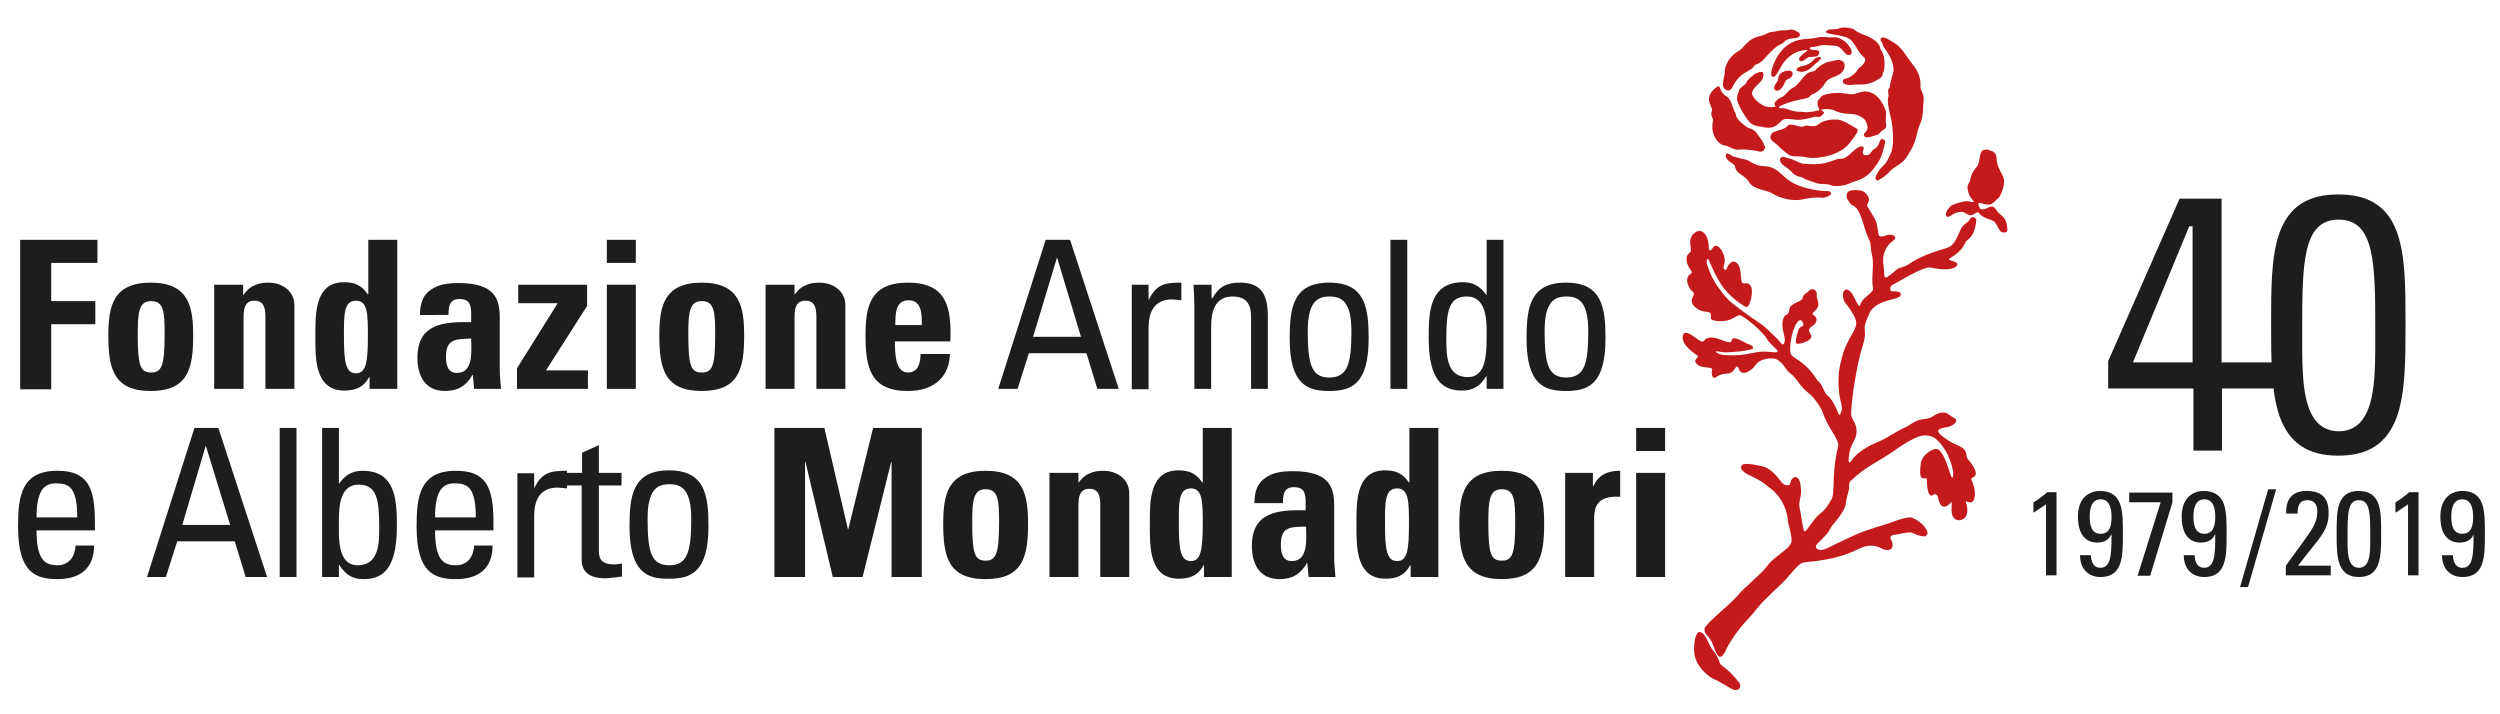 <?xml version="1.0" encoding="utf-8"?>
<!-- Generator: Adobe Illustrator 23.0.1, SVG Export Plug-In . SVG Version: 6.00 Build 0)  -->
<svg version="1.1" id="Livello_1" xmlns="http://www.w3.org/2000/svg" xmlns:xlink="http://www.w3.org/1999/xlink" x="0px" y="0px"
	 viewBox="0 0 595.3 170.1" style="enable-background:new 0 0 595.3 170.1;" xml:space="preserve">
<style type="text/css">
	.st0{fill:#1D1D1B;}
	.st1{fill:#C41A1B;}
</style>
<g>
	<path class="st0" d="M4.8,92.6V57.1h18.4v5.5h-11v9.1h10.5v5.5H12.2v15.5H4.8z"/>
	<path class="st0" d="M25.8,79.9c0-6.8,1-12.6,10.1-12.6c9.1,0,10.1,5.8,10.1,12.6c0,7.8-1.2,13.2-10.1,13.2
		C27,93.1,25.8,87.7,25.8,79.9z M39.2,79.5c0-5.2-0.2-7.8-3.2-7.8c-2.9,0-3.2,2.6-3.2,7.8c0,7.6,0.6,9.2,3.2,9.2
		C38.5,88.7,39.2,87.1,39.2,79.5z"/>
	<path class="st0" d="M57.9,70.3L57.9,70.3c0.8-1.1,1.6-1.9,2.6-2.3c1-0.5,2.1-0.7,3.4-0.7c3.3,0,6.2,2,6.2,5.4v19.9h-6.9V75.5
		c0-2.2-0.4-3.9-2.6-3.9c-2.2,0-2.6,1.7-2.6,3.9v17.1H51V67.8h6.9V70.3z"/>
	<path class="st0" d="M88,92.6v-2.8h-0.1c-1.3,2.4-3.2,3.2-5.9,3.2c-7.2,0-6.9-8-6.9-13.1c0-5-0.2-12.7,6.8-12.7
		c2.5,0,4.2,0.7,5.7,2.9h0.1v-13h6.9v35.5H88z M87.6,80c0-5,0-8.4-2.8-8.4c-3,0-2.9,3.4-2.9,8.4c0,6.2,0.4,8.9,2.9,8.9
		C87.2,88.8,87.6,86.2,87.6,80z"/>
	<path class="st0" d="M119,88c0,1.5,0.2,3.1,0.3,4.6h-6.4l-0.3-3.3h-0.1c-1.5,2.6-3.5,3.8-6.5,3.8c-4.8,0-6.6-3.6-6.6-7.9
		c0-8.2,6.3-8.6,12.8-8.5v-1.9c0-2.1-0.3-3.6-2.8-3.6c-2.4,0-2.6,1.8-2.6,3.8H100c0-3,0.9-4.9,2.6-6c1.6-1.2,3.8-1.6,6.5-1.6
		c8.8,0,9.9,3.8,9.9,8.3V88z M106.2,84.9c0,1.8,0.3,3.9,2.6,3.9c4.1,0,3.4-5.5,3.4-8.2C108.8,80.8,106.2,80.5,106.2,84.9z"/>
	<path class="st0" d="M139.9,72.7L130,88.2h10v4.4h-16.9v-4.9l9.7-15.5h-9.4v-4.4h16.4V72.7z"/>
	<path class="st0" d="M151.4,57.1v5.5h-6.9v-5.5H151.4z M151.4,92.6h-6.9V67.8h6.9V92.6z"/>
	<path class="st0" d="M157,79.9c0-6.8,1-12.6,10.1-12.6c9.1,0,10.1,5.8,10.1,12.6c0,7.8-1.2,13.2-10.1,13.2
		C158.2,93.1,157,87.7,157,79.9z M170.3,79.5c0-5.2-0.2-7.8-3.2-7.8c-2.9,0-3.2,2.6-3.2,7.8c0,7.6,0.6,9.2,3.2,9.2
		S170.3,87.1,170.3,79.5z"/>
	<path class="st0" d="M189.1,70.3L189.1,70.3c0.8-1.1,1.6-1.9,2.6-2.3c1-0.5,2.1-0.7,3.4-0.7c3.3,0,6.2,2,6.2,5.4v19.9h-6.9V75.5
		c0-2.2-0.4-3.9-2.6-3.9c-2.2,0-2.6,1.7-2.6,3.9v17.1h-6.9V67.8h6.9V70.3z"/>
	<path class="st0" d="M213.1,81.3c0,2.9,0.1,7.4,3.1,7.4c2.5,0,3-2.4,3-4.4h7c-0.1,2.7-1,4.9-2.7,6.4c-1.6,1.5-4.1,2.4-7.3,2.4
		c-8.9,0-10.1-5.5-10.1-13.2c0-6.8,1-12.6,10.1-12.6c9.3,0,10.4,6,10.1,14H213.1z M219.5,77.4c0-2.4,0.1-5.9-3.2-5.9
		c-3.2,0-3.1,3.7-3.1,5.9H219.5z"/>
</g>
<g>
	<g>
		<path class="st0" d="M249,57.1h5.8l11.6,35.5h-5.1l-2.6-8.5h-13.7l-2.7,8.5h-4.6L249,57.1z M251.7,61.3L251.7,61.3l-5.7,18.9h11.4
			L251.7,61.3z"/>
		<path class="st0" d="M273.5,71.5L273.5,71.5c1.8-3.8,3.8-4.2,7.8-4.2v4.2c-0.3,0-0.7-0.1-1.1-0.1c-0.3,0-0.7-0.1-1.1-0.1
			c-4.5,0-5.6,3.4-5.6,6.7v14.7h-4V67.8h4V71.5z"/>
		<path class="st0" d="M297.9,92.6V75.4c0-2.7-0.9-4.8-4.4-4.8c-4.4,0-5.1,3.9-5.1,7.3v14.7h-4V73c0-1.7-0.1-3.4-0.2-5.2h4.3V71h0.2
			c1.6-2.8,3.4-3.7,6.6-3.7c5.3,0,6.6,3.2,6.6,8.1v17.2H297.9z"/>
		<path class="st0" d="M307.1,80.6c0-7.3,0.8-13.3,9.4-13.3c8.6,0,9.4,6,9.4,13.3c0,11-4.2,12.5-9.4,12.5
			C311.3,93.1,307.1,91.6,307.1,80.6z M321.8,78.9c0-6.8-2.1-8.3-5.2-8.3c-3.1,0-5.2,1.5-5.2,8.3c0,8.1,1,11,5.2,11
			C320.8,89.8,321.8,86.9,321.8,78.9z"/>
		<path class="st0" d="M335.1,92.6h-4V57.1h4V92.6z"/>
		<path class="st0" d="M354,57.1h4v35.5h-4v-3h-0.1c-1.4,2.3-3.1,3.4-5.7,3.4c-4,0-8-1.6-8-12.5c0-6.2,0.2-13.3,8.2-13.3
			c2.4,0,4.1,1,5.5,3h0.1V57.1z M349.3,70.6c-4.3,0-4.9,3.4-4.9,10.1c0,3.7,0,9.1,5.1,9.1c4.5,0,4.5-5.6,4.5-10.6
			C354,75.9,353.8,70.6,349.3,70.6z"/>
		<path class="st0" d="M363.5,80.6c0-7.3,0.8-13.3,9.4-13.3c8.6,0,9.4,6,9.4,13.3c0,11-4.2,12.5-9.4,12.5
			C367.7,93.1,363.5,91.6,363.5,80.6z M378.2,78.9c0-6.8-2.1-8.3-5.2-8.3c-3.1,0-5.2,1.5-5.2,8.3c0,8.1,1,11,5.2,11
			C377.2,89.8,378.2,86.9,378.2,78.9z"/>
	</g>
	<g>
		<path class="st0" d="M8.7,126.3c0,6.9,1.9,8.3,5,8.3c2.8,0,4.2-2.2,4.3-4.7h4.4c0,5.5-3.4,8-8.7,8c-5.3,0-9.4-1.6-9.4-12.5
			c0-7.3,0.8-13.3,9.4-13.3c7.1,0,8.9,3.9,8.9,12.1v2.1H8.7z M18.4,123.2c0-7.2-2-8.1-5-8.1c-2.6,0-4.7,1.2-4.7,8.1H18.4z"/>
		<path class="st0" d="M46.3,101.9H52l11.6,35.5h-5.1l-2.6-8.5H42.2l-2.7,8.5H35L46.3,101.9z M49,106.1L49,106.1L43.4,125h11.4
			L49,106.1z"/>
		<path class="st0" d="M70.6,137.4h-4v-35.5h4V137.4z"/>
		<path class="st0" d="M80.7,137.4h-4v-35.5h4v13.2h0.1c1.4-2,3.1-3,5.5-3c8,0,8.2,7.1,8.2,13.3c0,10.9-4,12.5-8,12.5
			c-2.6,0-4.3-1.1-5.7-3.4h-0.1V137.4z M85.2,134.6c5.1,0,5.1-5.4,5.1-9.1c0-6.6-0.6-10.1-4.9-10.1c-4.5,0-4.7,5.3-4.7,8.6
			C80.7,127.7,80.2,134.6,85.2,134.6z"/>
		<path class="st0" d="M103.6,126.3c0,6.9,1.9,8.3,5,8.3c2.8,0,4.2-2.2,4.3-4.7h4.4c0,5.5-3.4,8-8.7,8c-5.3,0-9.4-1.6-9.4-12.5
			c0-7.3,0.8-13.3,9.4-13.3c7.1,0,8.9,3.9,8.9,12.1v2.1H103.6z M113.3,123.2c0-7.2-2-8.1-5-8.1c-2.6,0-4.7,1.2-4.7,8.1H113.3z"/>
		<path class="st0" d="M127.2,116.3L127.2,116.3c1.8-3.8,3.8-4.2,7.8-4.2v4.2c-0.3,0-0.7-0.1-1.1-0.1c-0.3,0-0.7-0.1-1.1-0.1
			c-4.5,0-5.6,3.4-5.6,6.7v14.7h-4v-24.8h4V116.3z"/>
		<path class="st0" d="M138.6,112.6v-4.8l4-1.8v6.6h5.4v3h-5.4v15.2c0,1.6,0,3.6,3.7,3.6c0.3,0,0.9-0.1,1.8-0.2v3.1
			c-1.3,0.1-2.7,0.4-4,0.4c-3.8,0-5.6-1.6-5.6-4.4v-17.7h-4.1v-3H138.6z"/>
		<path class="st0" d="M149.9,125.3c0-7.3,0.8-13.3,9.4-13.3s9.4,6,9.4,13.3c0,11-4.2,12.5-9.4,12.5
			C154.1,137.9,149.9,136.3,149.9,125.3z M164.6,123.6c0-6.8-2.1-8.3-5.2-8.3c-3.1,0-5.2,1.5-5.2,8.3c0,8.1,1,11,5.2,11
			C163.5,134.6,164.6,131.7,164.6,123.6z"/>
	</g>
</g>
<g>
	<path class="st0" d="M184.4,137.4v-35.5h11.9l5.6,24.1h0.1l5.9-24.1h11.6v35.5h-7.2V110h-0.1l-6.8,27.4h-7.1l-6.5-27.4h-0.1v27.4
		H184.4z"/>
	<path class="st0" d="M224.6,124.7c0-6.8,1-12.6,10.1-12.6c9.1,0,10.1,5.8,10.1,12.6c0,7.8-1.2,13.2-10.1,13.2
		C225.7,137.9,224.6,132.4,224.6,124.7z M237.9,124.3c0-5.2-0.2-7.8-3.2-7.8c-2.9,0-3.2,2.6-3.2,7.8c0,7.6,0.6,9.2,3.2,9.2
		C237.2,133.5,237.9,131.8,237.9,124.3z"/>
	<path class="st0" d="M256.7,115.1L256.7,115.1c0.8-1.1,1.6-1.9,2.6-2.3c1-0.5,2.1-0.7,3.4-0.7c3.3,0,6.2,2,6.2,5.4v19.9h-6.9v-17.1
		c0-2.2-0.4-3.9-2.6-3.9c-2.2,0-2.6,1.7-2.6,3.9v17.1h-6.9v-24.8h6.9V115.1z"/>
	<path class="st0" d="M286.7,137.4v-2.8h-0.1c-1.3,2.4-3.2,3.2-5.9,3.2c-7.2,0-6.9-8-6.9-13.1c0-5-0.2-12.7,6.8-12.7
		c2.5,0,4.2,0.7,5.7,2.9h0.1v-13h6.9v35.5H286.7z M286.4,124.7c0-5,0-8.4-2.8-8.4c-3,0-2.9,3.4-2.9,8.4c0,6.2,0.4,8.9,2.9,8.9
		C285.9,133.6,286.4,131,286.4,124.7z"/>
	<path class="st0" d="M317.7,132.8c0,1.5,0.2,3.1,0.3,4.6h-6.4l-0.3-3.3h-0.1c-1.5,2.6-3.5,3.8-6.5,3.8c-4.8,0-6.6-3.6-6.6-7.9
		c0-8.2,6.3-8.6,12.8-8.5v-1.9c0-2.1-0.3-3.6-2.8-3.6c-2.4,0-2.6,1.8-2.6,3.8h-6.8c0-3,0.9-4.9,2.6-6c1.6-1.2,3.8-1.6,6.5-1.6
		c8.8,0,9.9,3.8,9.9,8.3V132.8z M305,129.7c0,1.8,0.3,3.9,2.6,3.9c4.1,0,3.4-5.5,3.4-8.2C307.5,125.5,305,125.2,305,129.7z"/>
	<path class="st0" d="M335.9,137.4v-2.8h-0.1c-1.3,2.4-3.2,3.2-5.9,3.2c-7.2,0-6.9-8-6.9-13.1c0-5-0.2-12.7,6.8-12.7
		c2.5,0,4.2,0.7,5.7,2.9h0.1v-13h6.9v35.5H335.9z M335.5,124.7c0-5,0-8.4-2.8-8.4c-3,0-2.9,3.4-2.9,8.4c0,6.2,0.4,8.9,2.9,8.9
		C335.1,133.6,335.5,131,335.5,124.7z"/>
	<path class="st0" d="M347.5,124.7c0-6.8,1-12.6,10.1-12.6c9.1,0,10.1,5.8,10.1,12.6c0,7.8-1.2,13.2-10.1,13.2
		C348.7,137.9,347.5,132.4,347.5,124.7z M360.8,124.3c0-5.2-0.2-7.8-3.2-7.8c-2.9,0-3.2,2.6-3.2,7.8c0,7.6,0.6,9.2,3.2,9.2
		C360.2,133.5,360.8,131.8,360.8,124.3z"/>
	<path class="st0" d="M379.3,112.6v3.2h0.1c1.3-2.9,3.6-3.7,6.4-3.7v6.2c-6.1-0.4-6.2,3.1-6.2,5.6v13.5h-6.9v-24.8H379.3z"/>
</g>
<g>
	<path class="st0" d="M396.5,101.9v5.5h-6.9v-5.5H396.5z M396.5,137.4h-6.9v-24.8h6.9V137.4z"/>
</g>
<g>
	<defs>
		<path id="SVGID_1_" d="M399.8,137.4"/>
	</defs>
	<clipPath id="SVGID_2_">
		<use xlink:href="#SVGID_1_"  style="overflow:visible;"/>
	</clipPath>
</g>
<g>
	<g>
		<path class="st1" d="M409,20.6c-0.6,0.3-2.8,1.9-1.8,4.2c0.7,1.5,0.4,1.4,0.3,2.2c-0.1,0.7,0.5,1.2,0.4,1.7
			c-0.8,3.7,1.6,5.8,2.6,5.9c1.6,0.2,2.1,1.3,4,1c0.8-0.1,3.6,0.2,4.5,0.5c0.6,0.2,1.2-0.4,1.3-0.9c0.1-0.5-0.3-0.5-0.3-0.8
			c0-0.6-1-1.6-1.4-2.3c-1.1-1.7-2.1-1.4-2.6-1.8c-3.3-2.4-2.3-2.8-2.9-3.6c-0.4-0.5-0.7-2.9-1.9-3.7C409.3,22,409.8,20.2,409,20.6z
			"/>
		<path class="st1" d="M411,36.8c-0.5,1.3,2,2.2,2.1,2.7c0.3,2.1,2.3,2,3.4,3.9c1.1,1.8,4.1,1.8,5.4,2.6c2.4,1.5,5.4,1.9,7.2,1.5
			c1.6-0.4,3.9-0.6,4.8-0.4c0.5,0.1,2.1-0.6,2.1-0.9c0.1-0.3-0.3-0.8-0.8-0.7c-1,0.1-5.3-0.4-8-1.8c-2.8-1.5-2.9-2.7-5.1-3.7
			c-1-0.5-2.6-0.4-3.3-0.6c-1.8-0.5-2.2-1.2-3.1-1.4c-0.8-0.2-1.5-0.3-2.9-0.7C412.1,37,411.2,36.1,411,36.8z"/>
		<path class="st1" d="M410.7,21.2c0.4,0.3,0.8,0.4,1.1,0.3c0.2-0.1,0.5-0.2,0.8-0.9c1.9-3.8,4.4-3.4,5.2-5.1c0,0,1.3-0.3,2.4-1.6
			c3.6-4.1,3.7-2.9,4.6-3.9c1.2-1.4,3.6-0.4,3.8-1.7c0.1-0.4-0.4-0.6-0.9-0.9c-1.2-0.7-1.7-0.2-2.2-0.2c-0.6,0-1.6,0-2.3,0.2
			c-0.7,0.2-1.8,0.1-2.7,0.7c-0.8,0.5-2.5,0.5-3.9,1.6c-0.7,0.6-1.7,1.7-2,2c-0.5,0.5-1.6,0.8-2.8,2.4c-0.5,0.7-0.9,1.7-1,2.1
			c-0.1,0.5-0.1,1.8-0.3,2.3C410.3,19.2,410,20.7,410.7,21.2z"/>
		<path class="st1" d="M419.7,17.2c0.4,0.3,0.2,1.3-0.2,1.9c-0.4,0.7-2.3,2-2.3,3.1c0,1.1,2,2.8,3.4,3.2c0.7,0.2,2.1,0.1,2.2,0
			c0.1-0.1-0.4-0.3-0.2-0.9c0.2-0.5,1.1-1.2,1.7-1.4c0.8-0.2,1.4-1.7,3-2.4c0.6-0.3,2-2.3,2.8-3c1-0.9,1.8-0.5,2.2-1
			c1.1-1.3,2.9-2.1,3.8-2.1c0.3,0,1-0.4,1.9-0.3c1.3,0.1,1.3,1.3,1.2,1.8c-0.7,2.5-3.5,1.8-4.6,3.7c-1.6,2.6-3.3,2.5-3.6,3.1
			c-0.4,0.8-3.3,0.6-6.6,2.1c-0.4,0.2-0.8,0.3-0.8,0.6c0,0.3,0.6,0.1,1.3,0.2c0.6,0.1,2.2,0.8,3.3,0.8c0.5,0,0.8,0,1.5,0.1
			c0.7,0.1,1.3-0.1,1.8-0.1c0.6,0,0.9-0.3,1.6-0.3c0.5,0-0.3-0.6-0.3-1.6c-0.1-1,0.4-0.9,0.8-1.6c0.3-0.6,3.1-1.4,6.7-0.7
			c1.6,0.3,2.6-0.8,4.2-0.6c2.7,0.3,4,3.1,4.5,4.5c0.3,0.7-0.1,2.4,0.1,3.1c0.2,0.6,0,1.2-0.6,1.5c-0.8,0.4-1.1,1.3-1.8,1.3
			c-0.4,0-2.6,1.2-2.9-0.1c-0.1-0.3,1.1-1,0.9-1.9c-0.1-0.7-0.4-1.6-1.1-2.1c-2.6-1.7-3.7-0.4-6.6-1.7c-1.2-0.6-2.8-0.5-3.2-0.3
			c-0.4,0.2,0.9,0.6,0.5,0.9c-1,0.9-0.6,0.9-1.9,0.8c-0.7,0-1.6,0.5-3.7,0.7c-1.4,0.2-3.2-0.5-4.1,0c-0.9,0.4-1.5,2.4-4.6,1.8
			c-0.8-0.2-1.7-0.1-2.9-0.8c-1-0.6-3.2-4.4-3.4-5.5c-0.3-1.1,0.3-1.8,0.4-2.5c0-0.5,1.7-1.4,1.8-1.9c0.1-0.4,0.9-1.2,1.5-1.6
			C417.8,17.5,419.3,16.9,419.7,17.2z"/>
		<path class="st1" d="M434.8,7.5c-0.4,0.7,3.7,0.7,5.3,1.6c1.8,1,1.9,3,3.9,4.7c0.5,0.5-0.3,1.7-1.2,2.3c-0.8,0.6-0.3,1-2.4,2.3
			c-0.8,0.5-1.6,0.1-1.6,1.1c0,0.5,1.2,0.9,2.4,0.7c1.7-0.3,3.2,0.5,6.2-1.4c1.3-0.9,0.7-1.1,1-1.5c0.4-0.5,0.7-3.8-0.5-5.4
			c-0.4-0.5,0.1-1-1.5-2.3c-1.7-1.3-3.4-1.3-4.8-2.5c-0.5-0.5-3-0.7-3.5-0.4C436.9,7.3,435.4,6.6,434.8,7.5z"/>
		<path class="st1" d="M447.8,9.4c-0.1,0.4,0.6,0.8,0.5,1.1c-0.1,0.8,2.3,2.6,2.6,5.9c0.1,0.9-0.7,2.3-0.9,4.3
			c-0.1,0.5-0.6,0.1-0.3,2c0.1,0.5-0.7,0.4,0.5,5.1c0.6,2.3,1,7.5-0.2,9.2c-0.2,0.3-0.5,1.5-1.5,2.4c-1.2,1.1-1.8,2.4-1.9,2.8
			c-0.1,0.3,0.2,1,0.7,0.7c0.6-0.3,1.9-1.1,2.7-2.1c1.2-1.3,3-1.7,4-3.4c0.7-1.2,1.9-2.6,2.5-5.7c0.4-2,1.3-2.7,1.4-5.4
			c0-1.6,0.3-2.5,0.1-3.5c-0.2-1-0.7-1.2-0.7-2.3c0.2-2.8-1.5-4.7-2.1-5.5c-1.4-1.8-2.4-3.7-4-4.7C450.2,9.7,448,8.1,447.8,9.4z"/>
		<path class="st1" d="M423.9,37.8c-0.4,1.3,1.9,2.1,2.8,3.2c1,1.2,2.4,1.1,2.7,1.4c0.3,0.3,2.3,0.9,3.1,1.2
			c1.3,0.4,2.6,0.1,3.2,0.4c1.1,0.6,3.6,0.3,5.1-0.5c0.9-0.5,3-0.5,4.9-2.8c2.1-2.6,2.4-3.3,3.2-6.8c0.1-0.4-0.5-1.1-1.1-0.6
			c-0.3,0.2-0.2,1.4-1.5,2.2c-0.7,0.4-0.7,1-1.3,1.3c-0.7,0.3-1.2,0.2-1.4-0.2c-0.2-0.5,0.4-1.3,0.1-1.6c-0.3-0.3-1.1-0.2-2.3,0.9
			c-3,2.9-2.7,1.4-4.5,2.2c-3.3,1.3-5.1,1-7.3,0.9c-1,0-2.6-1.2-3.8-1.3C425.4,37.6,424.2,36.9,423.9,37.8z"/>
		<path class="st1" d="M439.8,46.1c-0.3,1.1,0.2,1.4,0.6,2.1c0.4,0.7,0.8,0.6,1.5,1.2c1,0.9,2,4.4,2.1,4.9c0.3,1.1,1,2.6,1.3,3.3
			c0.2,0.7,0.2,2.1,0.4,2.9c0.7,2.5-0.2,5.5,0.3,8.2c0.2,1-2.6,2.1-3.1,4c-0.2,0.9-1.5-2.3-1.9-2.8c-1.5-2-2.6-0.6-2,1.5
			c0.2,0.8,3.2,3.7,3,5.8c-0.1,0.6-0.5,1.6-1.1,2.6c-0.6,0.9-1.7,3.1-2.1,4.6c-0.4,1.5-0.9,3.2-1,5.3c-0.1,2,0.1,4.3,0.4,5.4
			c0.3,1.1,0.5,2.1,0.3,2.7c-0.2,0.7-0.4,1.5-0.8,0.5c-0.4-1-1.4-3.3-2.6-4.2c-0.7-0.5-1.2-2.5-1.9-3.1c-1-0.8-1.3-2.5-4.5-4.9
			c-0.9-0.7-2.3-1.2-2.4-2.3c-0.2-1.8,0.5-5.6,1.7-7.1c1-1.3,1.6,0.6,1.4,0.8c-0.2,0.2-0.9,0.4-1.1,0.9c-0.4,1-0.7,2.6-0.7,3.1
			c-0.1,0.9,3.4-0.1,3.7-1.2c0.2-0.6-0.7-1.2-0.5-1.9c0.2-0.7,1.4-0.8,1.7-1.9c0.4-1.5-1.5-1.4-0.7-2.1c0.4-0.4,1.1-1,1.2-1.8
			c0.1-0.7-0.5-1.7-0.4-2.4c0.2-1.3-1.2-1.6-1.7-1.1c-0.4,0.5-1.5,1-1.6,1.7c-0.1,1.2-3,1.2-3.2,2.8c-0.3,2.2-1.2,0.6-1.6,2.8
			c-0.4,2.3,1,4.2,0.3,5.4c-0.4,0.7-0.7-0.3-2.1-1.6c-1.4-1.3-2.2-2.3-3.6-3.2c-3.3-2.2-6.9-4.9-7.7-5.8c-2-2.2-3.8-4.6-4.9-8.2
			c-0.4-1.3,0.2-1.6,0.4-1.1c1.1,2.6,2,4.4,3,5.9c2,3.1,5.5,5.2,5.9,5.3c1,0.1,1.7-3.7,1.2-4.8c-0.8-1.6-1.9-0.3-2.2-1.1
			c-0.5-1.1,0.1-4.3-1.8-4.9c-0.5-0.2-1.4,0.5-1.8,1.6c-0.3,0.8-1.1,0.1-0.7-0.7c0.9-2.3-1.6-6.1-2.7-4.1c-0.4,0.7-0.9,0.7-0.9,0
			c0-3.3-1.7-4.9-3.3-3.7c-2.1,1.5-0.5,4-1.1,4.6c-0.4,0.4-1,0.8-0.9,1.9c0.2,2.2,1.9,2.8,1,3.3c-1.8,1.1-0.3,3.7,0.4,4.2
			c1.3,0.9-1.5,1.8,0.7,3.8c1.4,1.3,3.2,0.9,3.5,1.3c0.7,0.8-0.7,1.6,1.4,1.9c4,0.5,4.7-1.6,5.8-1.3c0.8,0.2,5.1,3.5,6.4,5.7
			c0.6,1.1,2.7,2.6,2.5,2.9c-0.2,0.3-0.9,0.2-1.7,0.1c-3.5-0.4-4.5,0.7-8.5,0.8c-1.7,0-3.4,0.1-4.4-0.7c-0.7-0.6,1.3,0.1,2.6,0
			c2.7-0.2,2.9-0.1,5.7-0.7c0.9-0.2,0.3-1-0.5-1.2c-0.6-0.1-1.9-1.1-3.2-1.4c-1.4-0.3-0.6,1.1-1.6,0.9c-1.5-0.2-3.7-1.8-5.5-0.8
			c-0.5,0.3-0.4,0.9-1.3,0.5c-0.9-0.4-3.8-3.3-4.2-1.2c-0.4,2.2,3,4.3,3.4,4.6c1,0.6-1.8,1,0.5,2.5c0.8,0.5,3.3,0.3,3.1,0.9
			c-0.2,0.5-0.2,2.7,1.1,1.7c1.7-1.2,3-0.2,4-1.5c0.4-0.5,0.8-1.5,1.2-0.5c0.7,2.3,3.2,0.4,3.9-0.6c1.3-2,4.3-1.9,5-1.6
			c1.9,0.9,2.1,2.4,3.3,3.3c2.1,1.7,2.1,3,4.7,5c1,0.8,2.7,3.1,3.2,4.6c1.1,3.4,4,6.4,3.6,7.9c-1.7,6.9-0.6,11.3-1.7,12.8
			c-0.5,0.8-1.1,2.1-2.7,3.3c-1.5,1.1-3.4,4.8-3.7,4c-0.5-1.3-0.7-3.9-1-5.1c-0.6-2.4,0.7-2.4,0.1-6.1c-0.4-2.3-2.1-1.9-2.4-0.1
			c-0.1,0.8-1.5,0.5-2.1-0.3c-1.2-1.6-2.7-3.4-4.7-3.8c-1.7-0.3-4.7-1.1-4.9,0.1c-0.2,0.7,0.7,1.4,1.6,1.9c4.1,1.9,3.8,2.2,4.6,2.7
			c4,2.7,4.8,6.6,4.9,8c0,1,1.3,4.5,0.8,5.6c-0.8,1.8-3.9,3-5.8,5.6c-1.4,1.9-4.9,4.5-7.1,7.1c-1.9,2.2-6.2,5.4-7.6,7.4
			c-0.2,0.3-0.2,1.3,0.4,1.8c1.7,1.5,1.9,4.5,2.9,5.1c0.9,0.5,1.6-1.4,2-2.2c2.8-5,5.5-7,7-9.1c2.1-2.7,5.7-5.5,7.7-7.9
			c1.7-2,2.6-3.1,3.7-3.2c7.8-0.7,10.8-2.2,13.1-3.3c3.4-1.5,5,0,5.7,0.2c2.6,0.8,2.3-1.4,1.9-2.1c-0.4-0.6-0.4-1.2,0.5-1.3
			c0.9-0.1,3.7-0.9,4.5-0.5c0.7,0.4,2.7,1.1,3.2,0.7c1.3-0.8-1-3.4-3.2-4.3c-1-0.4-3.7,0.6-4.5,0.9c-3.2,1.2-5.6,1.6-9.2,3.2
			c-1.5,0.7-4.2,1.9-6.5,3.1c-1,0.5-2.1,0.6-2.5,0.2c-0.5-0.3-0.3-0.9,0-1.2c3.7-3.5,2.6-3.2,3.7-4.5c3.1-3.6,3.1-4.7,3.2-5.7
			c0.1-1,0.8-2.6,0.7-3.3c0-0.7,0-1.2,0.4-1.5c3.5-3.4,7-4.8,10.4-7.2c2.3-1.7,5.6-3.6,6.9-3.6c0.4,0,1.9-0.2,3.2,1
			c3,2.8,4,7.2,3.9,8.4c-0.2,2-0.9-1.1-1.4-2.3c-0.4-1.2-1.5-4-2.7-3.9c-1.1,0.1-3.3,1.4-3.6,3.4c-0.8,5.4,1.4,2.9,1.4,3.8
			c0.1,4.2,1,4.2,1.6,3.7c0.4-0.3,1,0,1.1,0.7c0.6,3.4,2.5,1.9,2.9,1.3c0.5-0.8,0.3,0.7,0.3,1.6c0,3.3,2.9,2.8,3.5,1.4
			c0.9-2.2-0.9-3.9,0.4-3.3c0.6,0.3,1.3,0.1,1.5-0.7c0.7-2.9-1.2-4.7-0.5-5c0.6-0.3,1.3-0.7,0.6-2.1c-0.7-1.6-1.7-2.2-1.9-2.9
			c-0.1-0.4,0.2-1.8-2-2.7c-1.6-0.6-4.6-2.5-4.8-3.4c-0.1-0.5,1-0.8,1.6-0.9c2-0.2,2.9-1.3,2.7-1.8c-0.2-0.5-1.1-0.7-1.9-1.4
			c-0.8-0.7-2.4-0.3-3.3,0.3c-1.7,1.3-2.8,0.5-4.8,1.6c-0.9,0.5-1.5,1-2,1.2c-2.7,1.2-3.9,2.4-7,3.7c-4.3,1.8-5.7,3.9-5.9,4.3
			c-0.2,0.4-0.8,0.8-0.7-0.3c0.1-4.3,2.6-4.6,1.7-8c-0.3-1.1-1.1-1.8-1.1-2.8c0-2,0.6-7.8,2.2-14.4c0.2-0.7,1.1-3.4,1.1-4.6
			c0-0.6-0.2-1.5,0-2.3c0.2-0.7,1.1-3.1,1.6-3.6c2.5-2.7,6.7-2.2,6.9-3.5c0.2-1.2-2.3-0.6-2.4-1c-0.2-0.5-0.2-1.1,0.7-1.5
			c0.9-0.4,7-4.3,8.8-4c2.6,0.6,5.5,0.7,6.3-0.5c0.6-1-2-1-1.9-1.5c0.1-0.3,2.9-1.4,3.9-4c0.3-0.7,2.2-0.9,2.6-5.3
			c0-0.5-1.1-1.2-1.6-0.1c-0.4,0.8-1.6,1.1-2.1,2.3c-1.3,2.8-1.6,4-3.8,4.6c-4.8,1.4-6.8,2.5-8.9,3.9c-0.9,0.6-2,0.5-2.8,1.3
			c-0.9,0.8-1.7,1.4-2.1,1.6c-0.9,0.4-0.5-1-0.8-2.8c-0.3-1.8,0-4.2,2.3-5.9c1.4-1-0.4-1.7-1.5-1.3c-1.3,0.5-1.9,0.4-2-0.2
			c-0.1-0.6-0.3-2.3-0.6-3.1c-0.3-0.8-2-3.4-2.1-3.7c-0.2-0.5,1.4-1.4-0.5-3.1C443.8,45.2,440.1,44.8,439.8,46.1z"/>
		<path class="st1" d="M472,35.9c-0.7,0.7-0.5,2.5-1.1,3.5c-0.5,0.9-1.4,1.5-1.7,3.2c-0.2,1.4-1.2,1-0.4,3.5c0.4,1.3,1.6,1.9,1.1,2
			c-0.5,0.1-1.3-0.4-2.4-0.1c-1.2,0.3-1.9,0.5-2.6,0.8c-0.8,0.4-2,2.2-1.4,2.7c0.6,0.5,1.1-0.4,2.2-0.8c1.1-0.4,1.8-0.3,2.4,0.1
			c0.6,0.4,1,0.6,1.7,0.3c0.7-0.3,1-1,1.6-0.2c0.8,1.1,2.8,1.3,3.5,1.9c0.7,0.6,1.1,2.3,1.8,2.5c0.9,0.2,1.3,0,1.3-0.8
			c-0.1-0.8-0.2-2.4-1.5-3.3c-1.3-0.9-1.3-2.2-2.5-2c-0.4,0.1-0.9,0.5-1.6,0.6c-0.7,0.1-0.9,0.1-1.2-0.7c-0.2-0.9-0.1-0.8,0.6-0.7
			c0.7,0.2,2.1,0.6,2.7,0c0.6-0.6,0.9-0.8,1.4-1.3c0.5-0.5,1.4-2.7,1.3-4c-0.1-1.3-0.7-1.8-1.3-3.2c-0.6-1.4-0.3-1.9-0.6-2.9
			c-0.3-0.9-1.1-1.1-1.6-1.2C473.3,35.4,472.2,35.7,472,35.9z"/>
		<path class="st1" d="M404.8,150.5c-1.1-0.2-1.5,2.9-1.4,4.6c0.2,3.8,3.9,6.3,4.7,6.6c1.9,0.8,4,2.4,5,2.6c1.4,0.2,1.5-1.2,1-1.8
			c-0.7-0.8-1.9-2.5-4.2-4.1c-0.6-0.4-0.5-1.8-1.9-3.4C406.8,153.7,406.3,150.8,404.8,150.5z"/>
	</g>
	<path class="st1" d="M422.4,15.1c-0.4,0.9-1.1,3.2-0.2,3.2c0.8,0,1.3-1.6,2.2-2.9c0.9-1.5,2.7-3.1,4.9-3.4c0.9-0.2,1.4-0.1,0.9,0.2
		c-0.5,0.3-2,1.5-1.8,2c0.5,1.1,1.8-0.5,2.3-0.6c0.8-0.1,2,0,2.3-0.5c0.5-1,0.1-1.1-1-1.2c-1.8-0.1-1-0.8-0.3-0.7
		c0.9,0,1.7-0.7,3.7-0.4c2,0.2,2.2-0.3,4,1.9c0.6,0.8,2.1,0.5,1.3-1.1c-0.9-1.8-2.9-3-4.5-2.7c-0.9,0.1-2-0.3-3.3,0
		c-1,0.3-2,0.3-3.1,0.4C427.3,9.5,424.3,10.6,422.4,15.1z"/>
	<path class="st1" d="M431.9,14.2c-0.5,0.7-1.7,1.4-2.6,1.5c-0.9,0.1-2.3,0.9-1,1.3c0.9,0.3,2.2-0.1,3.1-1c0.9-0.9,2.5-2,2.2-2.3
		C433.4,13.4,432.4,13.6,431.9,14.2z"/>
	<path class="st1" d="M423.9,17.6c-0.7,0.8-0.3,1.5-0.9,2.1c-0.9,1.1-0.5,2,0.2,1.9c1.7-0.4,1.6-2.4,2.4-2.7c1.2-0.4,1.6-1.5,1-1.9
		C426.1,16.6,424.5,16.9,423.9,17.6z"/>
	<path class="st1" d="M421.7,32.1c-0.6,1.2,0.9,1.8,1.6,2.5c0.7,0.8,2,1.8,2.7,2.3c0.7,0.5,2.6,0.2,3.8,0.5c1.8,0.5,5.5,0.1,8.1-1.3
		c1.9-1,2.5-2,3.1-2.8c0.6-0.8,1.9-2.3,1.1-2.7c-1.2-0.6-2.9-1.9-4.4-2.1c-1.5-0.2-3.7,0.2-4.7,1.1c-1,1-2.8,0-3.3,0.4
		c-0.9,0.7-3.2-1-4.1,0C424.7,31.2,422.2,30.9,421.7,32.1z"/>
</g>
<g>
	<g>
		<g>
			<path class="st0" d="M489.8,137h-2.6v-16.9l-3,2v-2.5c0.7-0.3,2.5-1.7,3.3-2.4h2.2V137z"/>
		</g>
		<g>
			<path class="st0" d="M505.5,127.2c0,5.2,0,10.2-5.3,10.2c-3,0-4.9-2-4.9-5.2h2.6c0,1.5,0.6,3,2.2,3c2.5,0,2.7-2.8,2.7-7.9h-0.1
				c-0.6,1.4-1.9,1.9-3.4,1.9c-1.6,0-4.5-0.8-4.5-6.2c0-4.4,2.6-6.1,5.3-6.1C505.6,117,505.5,121.9,505.5,127.2z M497.6,123
				c0,2,0.4,4.1,2.6,4.1c2.3,0,2.6-2.1,2.6-4.1c0-1.8-0.4-4.1-2.6-4.1C498,118.9,497.6,121.2,497.6,123z"/>
		</g>
		<g>
			<path class="st0" d="M507.1,117.3h10.2v2.3l-5.3,17.5h-3l5.5-17.5h-7.5V117.3z"/>
		</g>
		<g>
			<path class="st0" d="M530.2,127.2c0,5.2,0,10.2-5.3,10.2c-3,0-4.9-2-4.9-5.2h2.6c0,1.5,0.6,3,2.2,3c2.5,0,2.7-2.8,2.7-7.9h-0.1
				c-0.6,1.4-1.9,1.9-3.4,1.9c-1.6,0-4.5-0.8-4.5-6.2c0-4.4,2.6-6.1,5.3-6.1C530.3,117,530.2,121.9,530.2,127.2z M522.3,123
				c0,2,0.4,4.1,2.6,4.1s2.6-2.1,2.6-4.1c0-1.8-0.4-4.1-2.6-4.1C522.7,118.9,522.3,121.2,522.3,123z"/>
		</g>
		<g>
			<path class="st0" d="M544.3,137v-2.3c5.8-8.1,7.5-9.6,7.5-13c0-1.6-0.8-2.6-2.4-2.6c-2,0-2.3,1.6-2.3,3.2h-2.7
				c-0.2-3.3,1.4-5.4,4.8-5.4c3.6,0,5.3,1.6,5.3,5.2c0,4.4-2.2,5.9-7.3,12.6h7.8v2.3H544.3z"/>
		</g>
		<g>
			<path class="st0" d="M567,127.2c0,5.2,0,10.2-5.3,10.2c-5.3,0-5.3-5.1-5.3-10.2c0-5.3-0.1-10.3,5.3-10.3
				C567.1,117,567,121.9,567,127.2z M559,127.7c0,3.3-0.2,7.5,2.7,7.5c2.9,0,2.7-4.2,2.7-7.5c0-5.3,0-8.6-2.7-8.6
				C559,119.1,559,122.4,559,127.7z"/>
		</g>
		<g>
			<path class="st0" d="M576,137h-2.6v-16.9l-3,2v-2.5c0.7-0.3,2.5-1.7,3.3-2.4h2.2V137z"/>
		</g>
		<g>
			<path class="st0" d="M591.7,127.2c0,5.2,0,10.2-5.3,10.2c-3,0-4.9-2-4.9-5.2h2.6c0,1.5,0.6,3,2.2,3c2.5,0,2.7-2.8,2.7-7.9H589
				c-0.6,1.4-1.9,1.9-3.4,1.9c-1.6,0-4.5-0.8-4.5-6.2c0-4.4,2.6-6.1,5.3-6.1C591.8,117,591.7,121.9,591.7,127.2z M583.7,123
				c0,2,0.4,4.1,2.6,4.1c2.3,0,2.6-2.1,2.6-4.1c0-1.8-0.4-4.1-2.6-4.1C584.1,118.9,583.7,121.2,583.7,123z"/>
		</g>
	</g>
	<g>
		<path class="st0" d="M535.3,139.8h-1.9l6.7-23.3h1.9L535.3,139.8z"/>
	</g>
	<g>
		<path class="st0" d="M541.4,86.3h-12.4v-39h-10l-17,38.7v6.5h20.3v14.8h6.8V92.5h12.4V86.3z M522.2,86.3h-14.3l0.2-0.5l13.2-31.9
			h0.8V86.3z"/>
	</g>
	<g>
		<g>
			<path class="st0" d="M556.8,46.3c-7.3,0-11.7,2.9-14,9.1c-2,5.6-2,13.3-2,21.3v1c0,7.7,0,15.6,2,21.4c2.3,6.4,6.7,9.4,14,9.4
				c7.3,0,11.7-3,14-9.4c2-5.8,2-13.7,2-21.4v-1c0-8.1,0-15.7-2-21.3C568.6,49.2,564.1,46.3,556.8,46.3z M561.9,100.7
				c-1.3,1.3-3,2-5,2s-3.7-0.7-5-2c-3.7-3.7-3.7-12.2-3.7-19.7l0-1.9c0-16.2,0-26.8,8.7-26.8c8.7,0,8.7,10.7,8.7,26.8l0,1.9
				C565.6,88.5,565.6,96.9,561.9,100.7z"/>
		</g>
	</g>
</g>
</svg>
